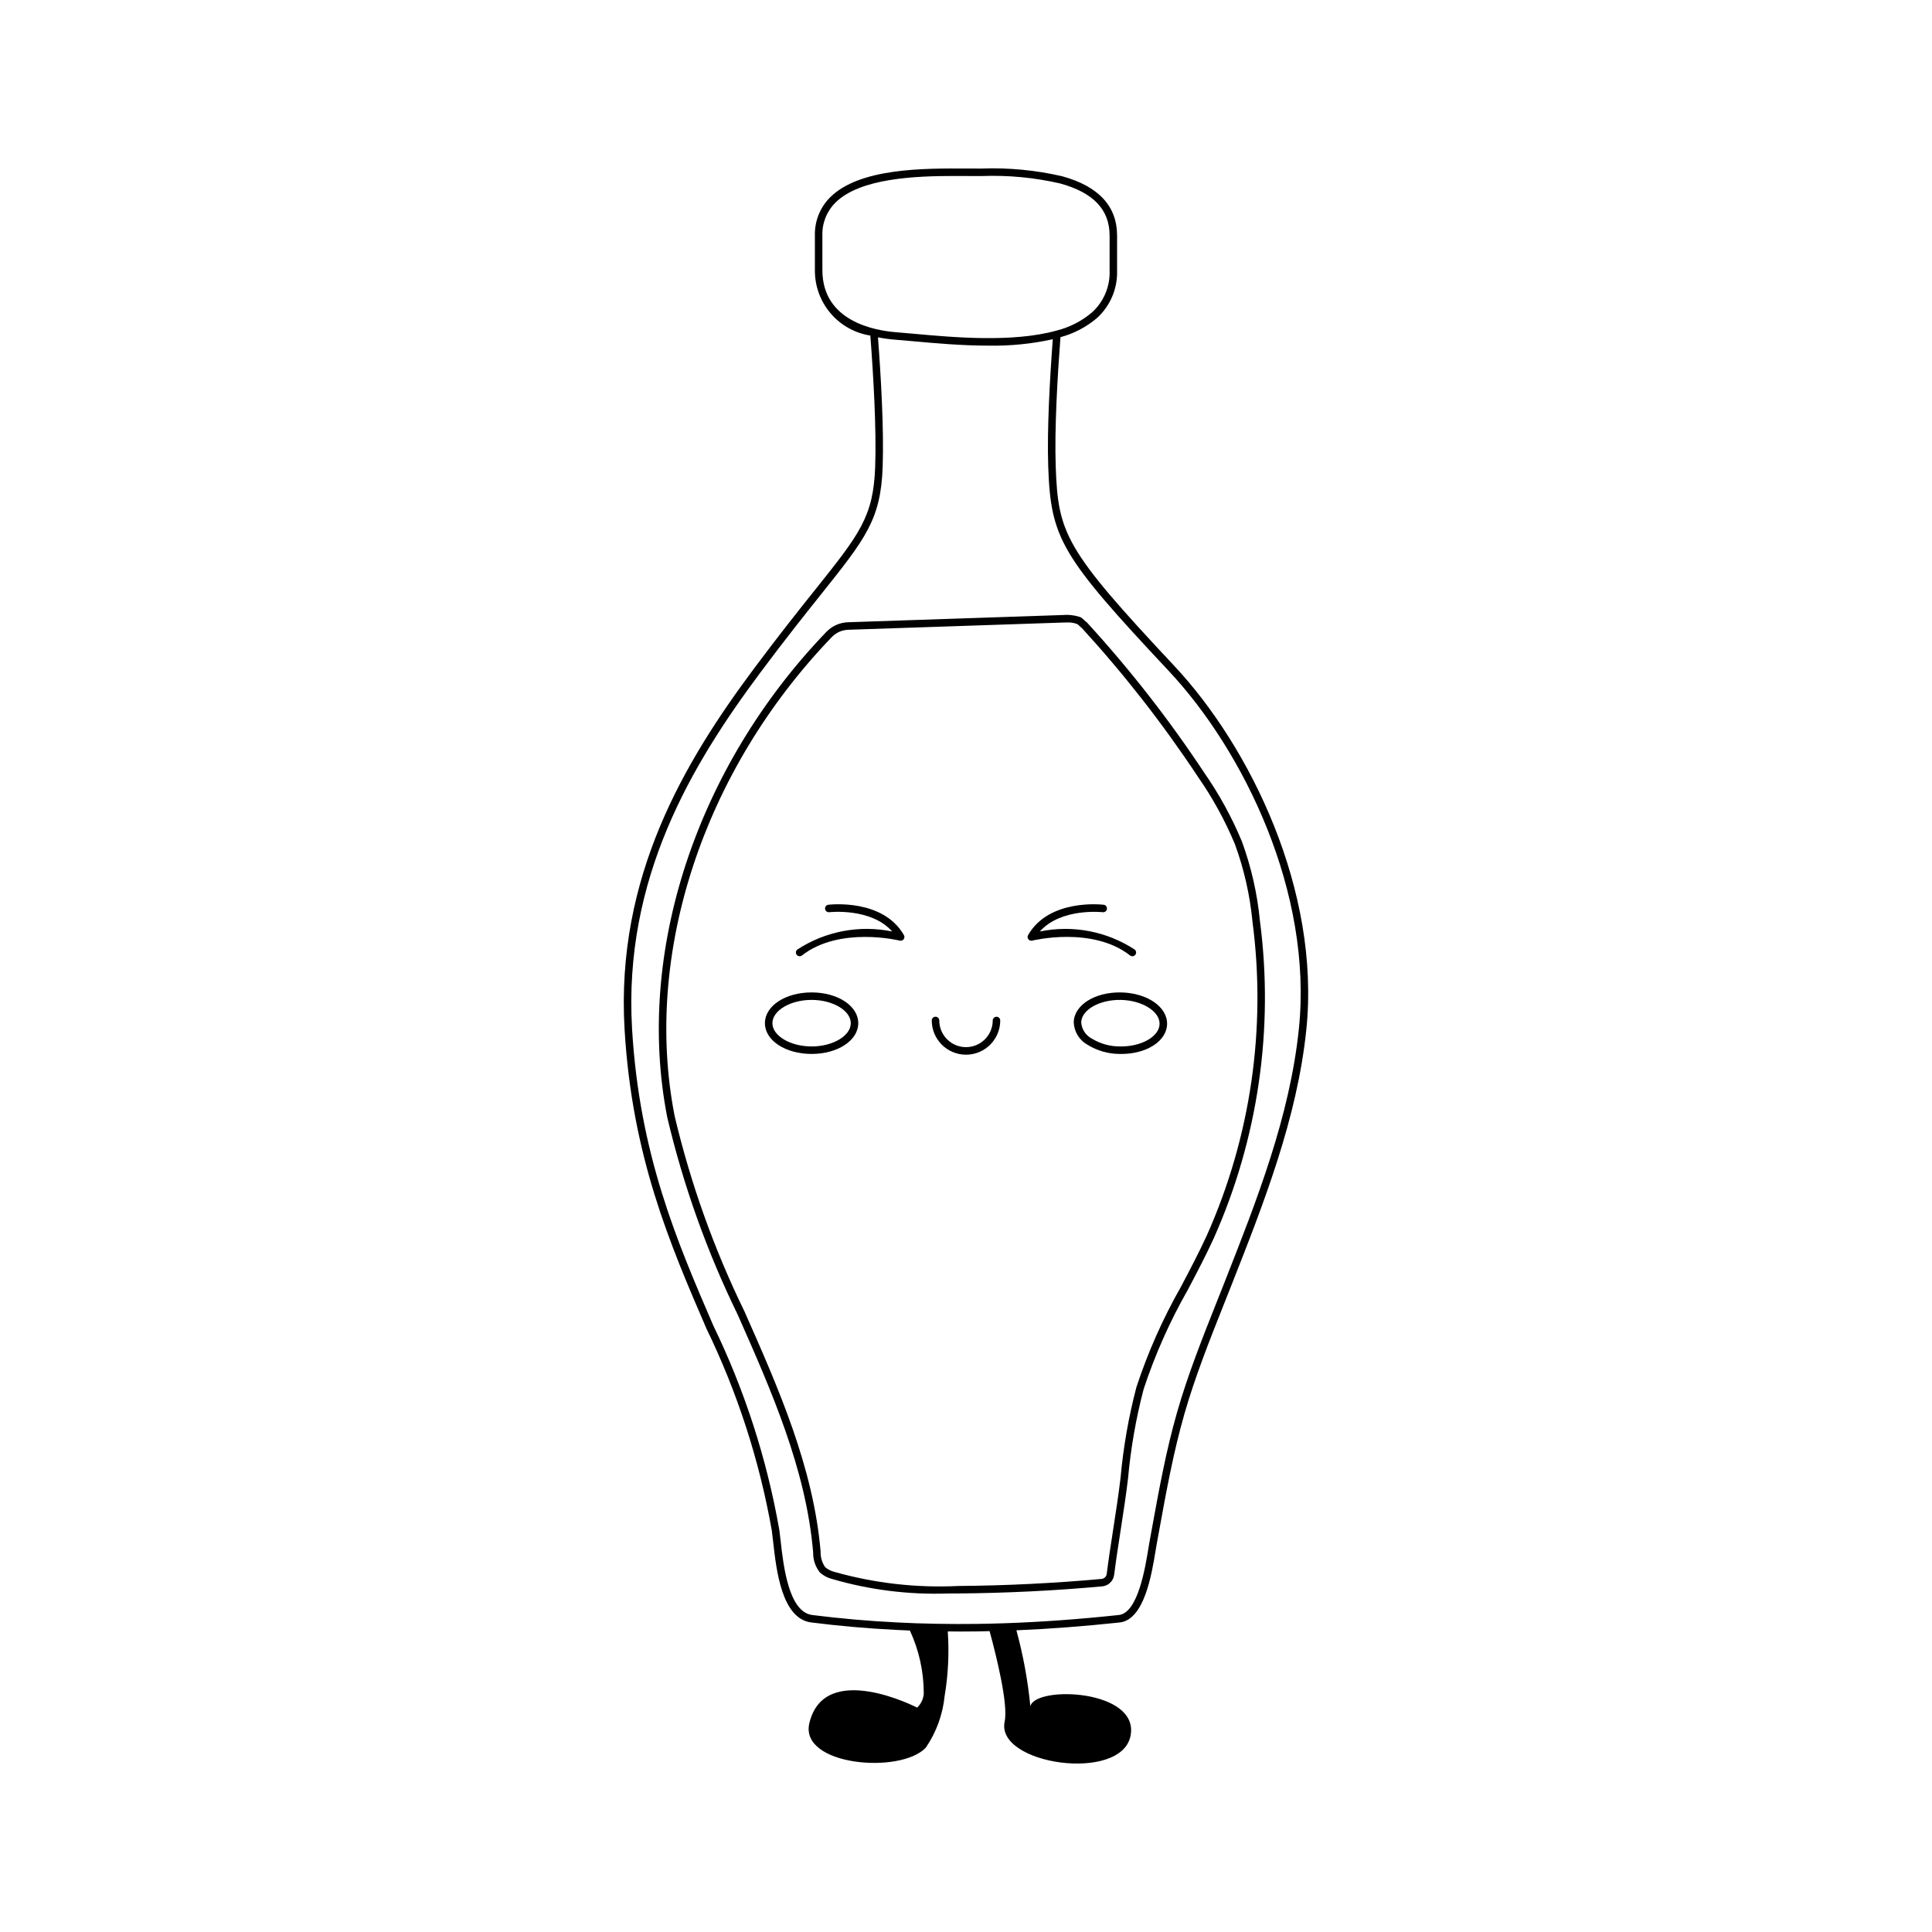 <?xml version="1.0" encoding="UTF-8"?>
<!-- Uploaded to: ICON Repo, www.iconrepo.com, Generator: ICON Repo Mixer Tools -->
<svg fill="#000000" width="800px" height="800px" version="1.1" viewBox="144 144 512 512" xmlns="http://www.w3.org/2000/svg">
 <g>
  <path d="m455.16 320.43c-28.953-30.887-30.742-34.977-31.383-52.766-0.352-10.023 0.477-24.055 1.258-34.312 3.59-0.957 6.922-2.711 9.742-5.129 3.512-3.238 5.434-7.848 5.262-12.621v-9.176c0-7.773-4.898-13.062-14.559-15.719-7.016-1.621-14.219-2.309-21.418-2.039-1.164 0.012-2.473 0.004-3.894-0.004-11.281-0.066-28.328-0.168-36.152 7.613h-0.004c-2.691 2.68-4.16 6.352-4.055 10.152v9.172c-0.035 4.168 1.43 8.211 4.125 11.391 2.695 3.18 6.445 5.289 10.566 5.934 0.797 10.41 1.645 24.625 1.285 34.734-0.473 13.285-4.059 17.777-15.941 32.664-4.269 5.348-9.578 12-16.172 20.844-18.297 24.559-36.68 55.117-34.301 95.605 1.973 33.602 11.988 56.816 21.672 79.266v0.004c8.234 16.973 14.074 35.004 17.348 53.582 0.109 0.773 0.215 1.73 0.336 2.809 0.855 7.68 2.289 20.539 10.113 21.531 7.434 0.941 15.051 1.609 22.645 1.98 1.141 0.062 2.309 0.113 3.496 0.16l0.004 0.008c2.426 5.234 3.684 10.941 3.676 16.711-0.098 1.414-0.727 2.734-1.758 3.707 0 0-24.559-12.703-28.562 4.121-2.691 11.312 24.211 13.586 30.867 6.484 2.773-4.062 4.484-8.754 4.977-13.645 0.953-5.664 1.23-11.422 0.836-17.152 1.105 0.012 2.211 0.031 3.32 0.031 1.523 0 3.043-0.012 4.555-0.031l0.441-0.008c0.93-0.012 1.844-0.047 2.769-0.066 1.957 7.195 4.953 19.477 3.992 23.992-2.414 11.363 30.805 16.199 33.348 3.812 2.543-12.383-25.184-13.438-26.535-7.906h-0.004c-0.664-6.797-1.898-13.527-3.695-20.117 8.789-0.371 17.77-1.055 27.348-2.074 6.539-0.699 8.5-12.695 9.555-19.141 0.117-0.719 0.219-1.352 0.316-1.855l0.637-3.488c1.852-10.184 3.769-20.715 6.652-30.738 2.816-9.832 6.684-19.562 10.422-28.973 0.629-1.582 1.254-3.164 1.879-4.742l0.289-0.727c8.508-21.598 17.309-43.934 19.738-67.484 3.777-36.754-14.871-74.898-35.035-96.395zm-93.219-104.83v-9.172c-0.113-3.273 1.145-6.441 3.473-8.742 6.539-6.504 21.219-7.051 31.578-7.051 1.109 0 2.172 0.008 3.164 0.012 1.434 0.008 2.754 0.016 3.926 0.004v0.004c7.016-0.27 14.031 0.391 20.875 1.965 8.812 2.426 13.098 6.941 13.098 13.805v9.172l-0.004 0.004c0.191 4.215-1.5 8.301-4.613 11.152-2.754 2.344-6.012 4.012-9.52 4.879-11.582 3.191-27.184 1.777-37.562 0.836-1.75-0.16-3.332-0.301-4.707-0.406-5.922-0.445-19.707-2.941-19.707-16.461zm126.28 201.01c-2.402 23.277-11.152 45.484-19.609 66.957l-0.285 0.727c-0.621 1.578-1.25 3.156-1.879 4.738-3.758 9.457-7.644 19.234-10.488 29.16-2.91 10.117-4.836 20.699-6.695 30.934l-0.637 3.484c-0.098 0.516-0.199 1.16-0.32 1.895-0.828 5.07-2.773 16.949-7.805 17.488-10.699 1.141-20.648 1.855-30.406 2.188l-0.457 0.012c-2.059 0.07-4.109 0.117-6.184 0.148l-0.438 0.008c-3.609 0.051-7.273 0.039-10.895-0.031-3.742-0.062-7.133-0.18-10.375-0.355-7.547-0.371-15.117-1.035-22.496-1.969-6.273-0.797-7.652-13.148-8.391-19.781-0.121-1.105-0.23-2.082-0.344-2.871l-0.008 0.004c-3.293-18.754-9.18-36.961-17.492-54.094-9.613-22.293-19.559-45.344-21.512-78.594-2.344-39.848 15.828-70.031 33.91-94.301 6.57-8.82 11.871-15.457 16.129-20.793 11.875-14.879 15.879-19.891 16.371-33.832 0.355-10-0.453-23.934-1.242-34.332l0.004-0.004c1.594 0.312 3.207 0.527 4.824 0.648 1.363 0.102 2.938 0.246 4.676 0.402 5.606 0.508 12.699 1.152 19.887 1.152 5.691 0.094 11.379-0.477 16.938-1.699-0.77 10.242-1.555 23.945-1.207 33.832 0.688 19.051 3.371 23.598 31.918 54.055 19.855 21.168 38.223 58.699 34.508 94.824z"/>
  <path d="m408.08 413.45c-0.551 0-0.992 0.445-0.996 0.992-0.012 3.906-3.184 7.066-7.09 7.062-3.906-0.004-7.074-3.172-7.078-7.078-0.004-0.543-0.449-0.984-0.992-0.984-0.547-0.004-0.992 0.438-0.996 0.984-0.004 5.008 4.051 9.074 9.062 9.078 5.012 0.008 9.078-4.051 9.082-9.062 0-0.547-0.445-0.992-0.992-0.992z"/>
  <path d="m359.08 407c-6.938 0-12.371 3.582-12.371 8.152s5.434 8.152 12.371 8.152 12.371-3.582 12.371-8.152-5.434-8.152-12.371-8.152zm0 14.32c-5.629 0-10.383-2.824-10.383-6.168s4.754-6.168 10.383-6.168c5.629 0.004 10.387 2.828 10.387 6.172s-4.758 6.168-10.387 6.168z"/>
  <path d="m428.55 414.91c0.09 2.5 1.488 4.769 3.68 5.981 2.562 1.578 5.516 2.414 8.527 2.414l0.395 0.004c6.75 0 12.047-3.43 12.137-7.914 0.09-4.57-5.273-8.258-12.207-8.395-6.938-0.117-12.441 3.34-12.531 7.91zm22.75 0.445c-0.066 3.344-4.863 6.066-10.504 5.961v0.004c-2.637 0.008-5.227-0.719-7.477-2.094-1.605-0.844-2.66-2.465-2.785-4.277 0.066-3.344 4.879-6.07 10.504-5.961 5.629 0.109 10.328 3.027 10.262 6.371z"/>
  <path d="m363.52 383.77c-0.543 0.066-0.93 0.559-0.863 1.102 0.062 0.543 0.555 0.934 1.098 0.871 0.121-0.016 11.09-1.23 16.68 5.113-8.68-1.785-17.711-0.066-25.133 4.781-0.43 0.336-0.508 0.961-0.168 1.395 0.336 0.43 0.961 0.508 1.395 0.172 10-7.812 25.762-3.969 25.922-3.926v-0.004c0.383 0.098 0.793-0.043 1.031-0.359 0.242-0.32 0.27-0.75 0.07-1.094-5.519-9.66-19.445-8.121-20.031-8.051z"/>
  <path d="m416.45 391.82c-0.195 0.344-0.168 0.773 0.074 1.094 0.238 0.316 0.648 0.457 1.031 0.359 0.156-0.039 15.906-3.898 25.922 3.926v0.004c0.434 0.336 1.059 0.258 1.395-0.172 0.34-0.434 0.262-1.059-0.172-1.395-7.418-4.848-16.449-6.566-25.129-4.781 5.586-6.328 16.559-5.125 16.68-5.113 0.547 0.062 1.035-0.328 1.102-0.871 0.062-0.543-0.324-1.035-0.867-1.102-0.59-0.07-14.512-1.609-20.035 8.051z"/>
  <path d="m431.74 308.73c-0.109-0.102-0.246-0.234-0.387-0.363-0.504-0.477-0.914-0.867-1.336-0.906h0.004c-1.41-0.453-2.894-0.609-4.367-0.473l-56.895 1.914c-2.168 0.062-4.227 0.969-5.734 2.527-34.543 35.887-50.711 85.191-42.195 128.67 4.262 18.062 10.52 35.594 18.656 52.27 8.91 20.125 18.125 40.938 20.008 63.004-0.047 1.926 0.578 3.812 1.766 5.328 0.906 0.828 2 1.422 3.184 1.73 9.98 2.914 20.363 4.219 30.754 3.863 0.938 0 1.859-0.004 2.773-0.012 12.664-0.098 25.484-0.727 38.125-1.879 1.652-0.148 2.973-1.43 3.168-3.078 0.496-3.891 1.121-7.934 1.727-11.848 0.699-4.519 1.422-9.191 1.949-13.672v0.004c0.723-7.996 2.106-15.918 4.141-23.684 3.016-9.129 6.934-17.934 11.691-26.285 2.328-4.422 4.738-8.996 6.859-13.613 11.777-26.406 16.023-55.559 12.258-84.23-0.691-7.168-2.293-14.223-4.766-20.988-2.672-6.426-6.027-12.547-10.004-18.258-9.297-14.059-19.688-27.367-31.074-39.801-0.086-0.094-0.188-0.168-0.305-0.223zm39.531 58.996c2.414 6.613 3.973 13.508 4.648 20.512 3.715 28.309-0.469 57.09-12.098 83.164-2.098 4.566-4.492 9.117-6.812 13.516h0.004c-4.824 8.469-8.789 17.395-11.84 26.652-2.066 7.871-3.477 15.902-4.207 24.012-0.523 4.441-1.242 9.098-1.941 13.598-0.605 3.926-1.234 7.984-1.73 11.902-0.074 0.688-0.602 1.242-1.289 1.344-12.676 1.152-25.438 1.781-38.051 1.875-11.09 0.543-22.199-0.723-32.883-3.75-0.883-0.219-1.699-0.641-2.391-1.234-0.836-1.203-1.262-2.644-1.207-4.109-1.91-22.398-11.195-43.363-20.172-63.641-8.074-16.543-14.285-33.93-18.523-51.844-8.391-42.855 7.578-91.484 41.676-126.91 1.148-1.188 2.719-1.875 4.371-1.918l56.895-1.914c0.355-0.012 0.723-0.023 1.094-0.023v-0.004c0.949-0.047 1.902 0.121 2.777 0.488 0.121 0.105 0.258 0.238 0.395 0.367l0.004 0.004c0.227 0.227 0.473 0.441 0.73 0.641 11.262 12.309 21.539 25.484 30.742 39.402 3.898 5.59 7.188 11.586 9.809 17.875z"/>
 </g>
</svg>